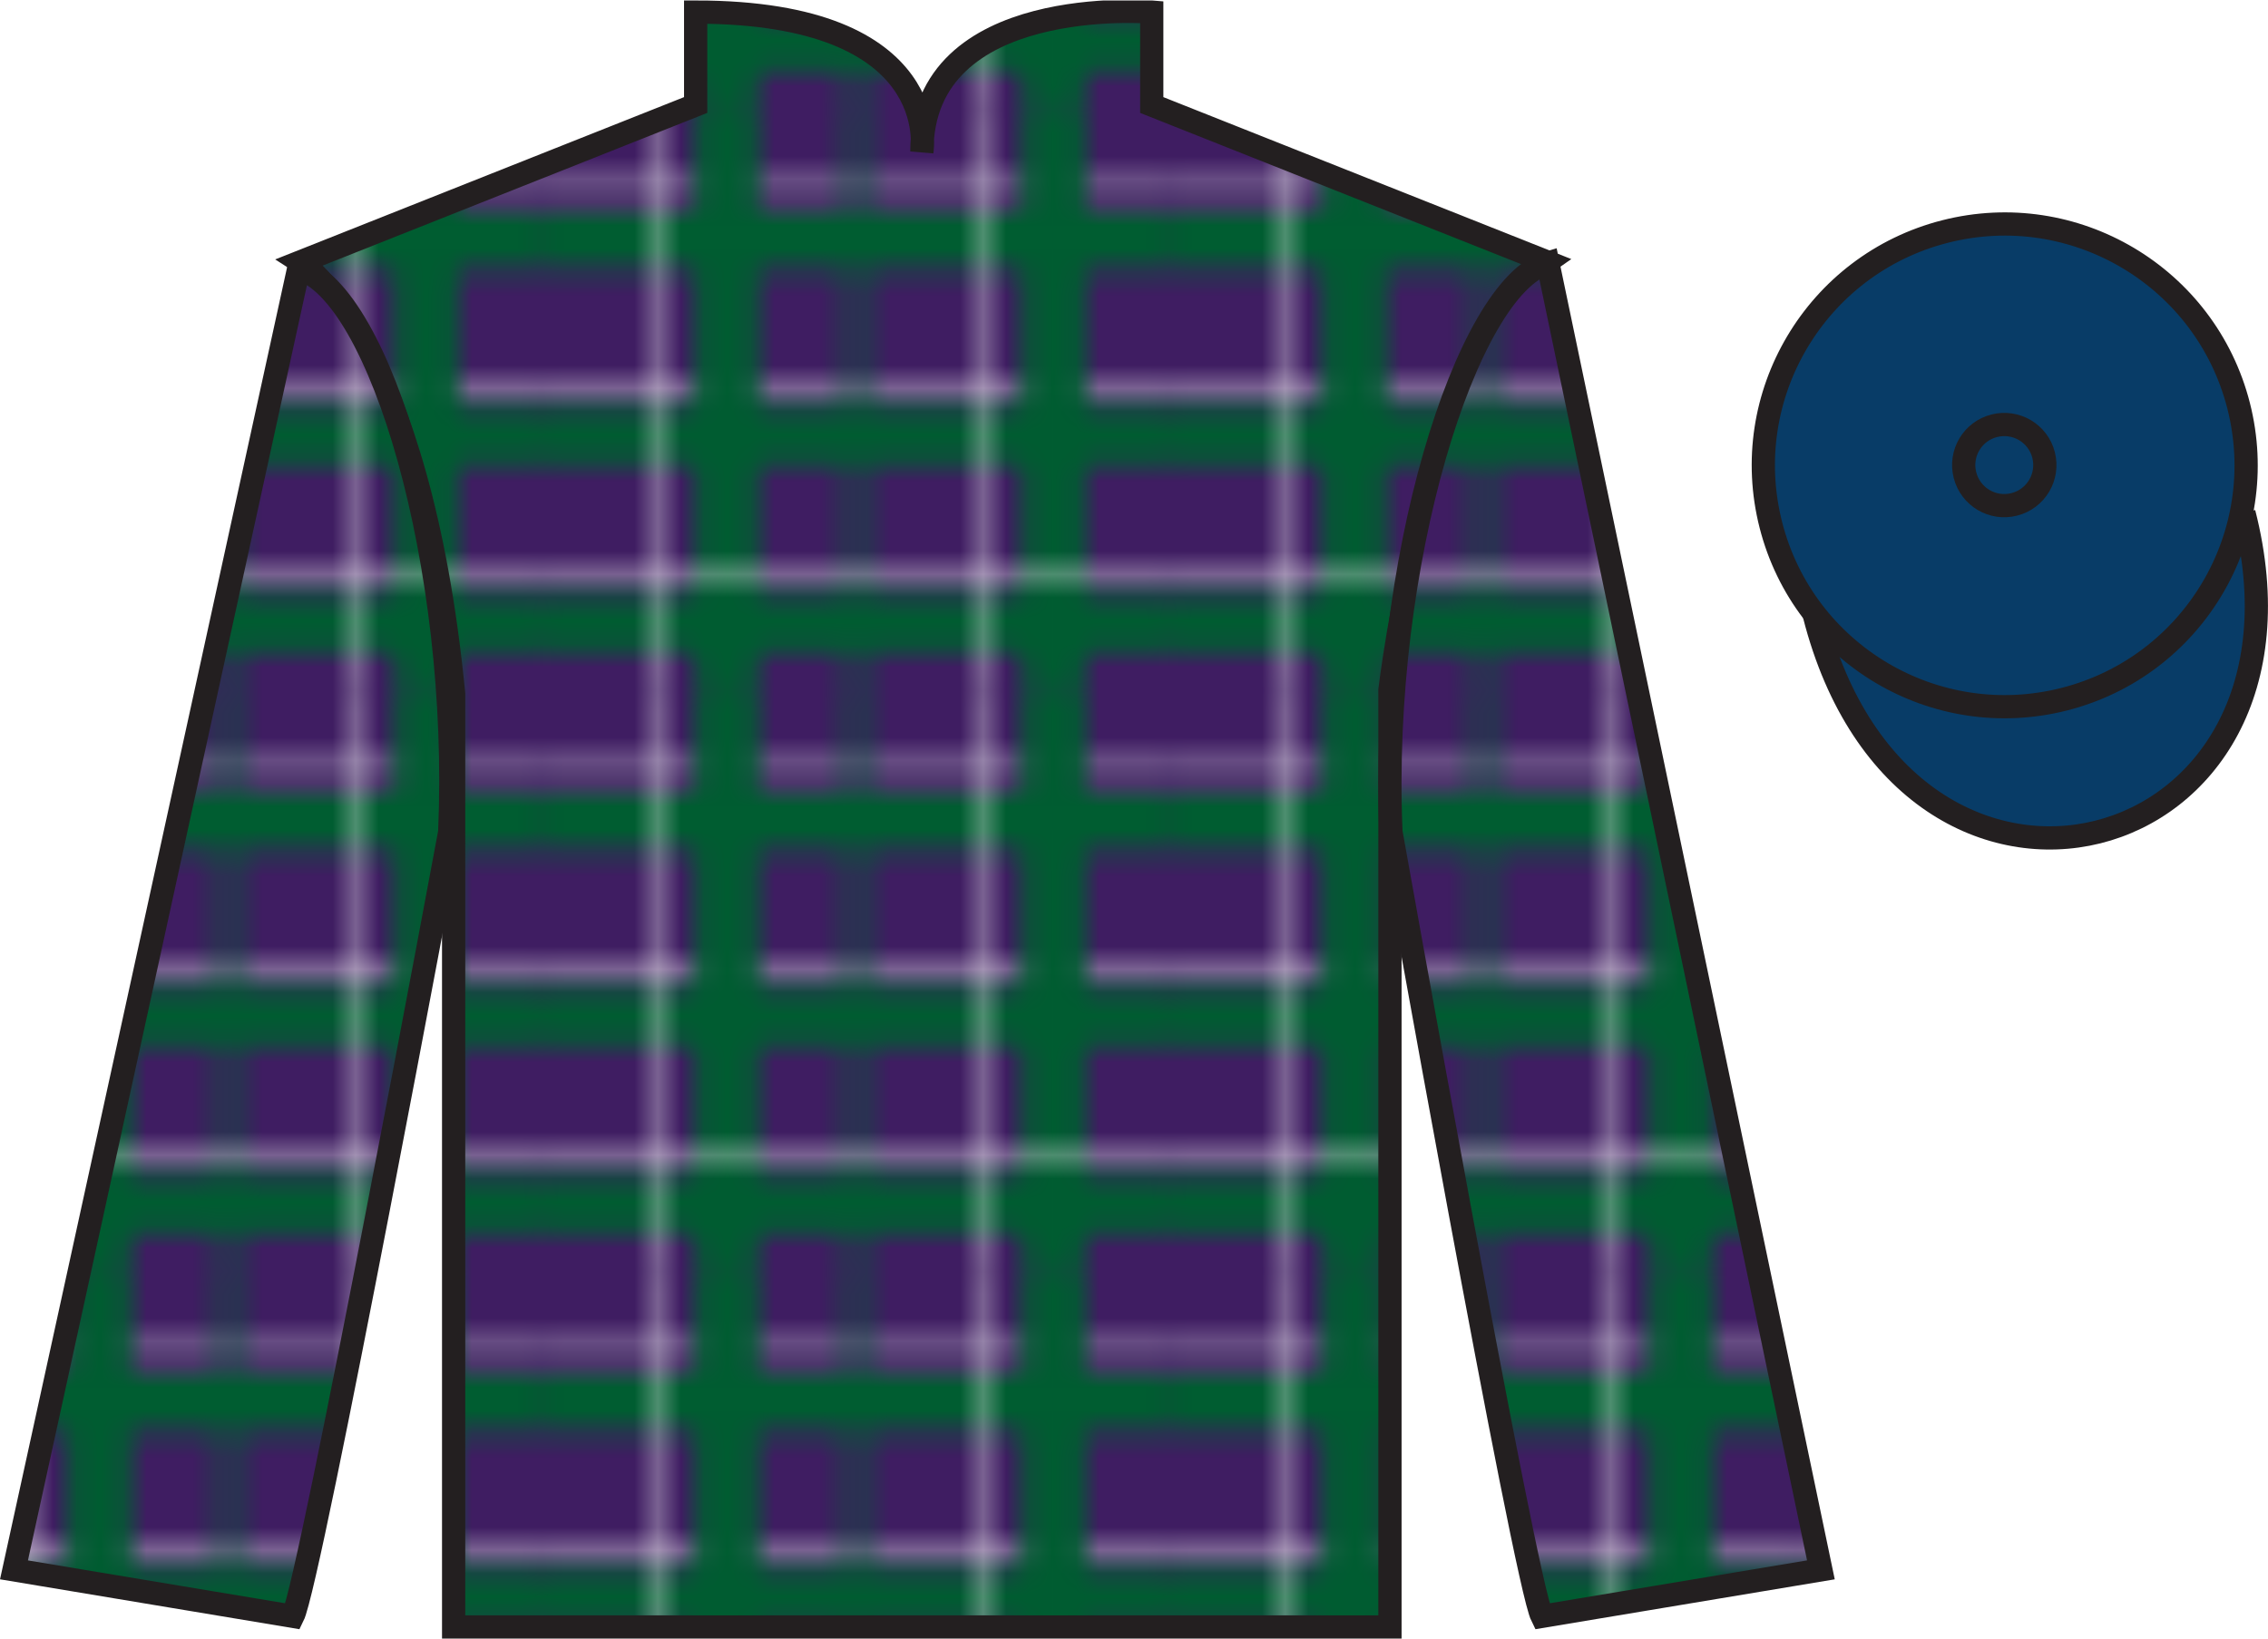 <?xml version="1.0" encoding="UTF-8"?>
<svg xmlns="http://www.w3.org/2000/svg" xmlns:xlink="http://www.w3.org/1999/xlink" width="97.59pt" height="70.52pt" viewBox="0 0 97.59 70.52" version="1.1">
<defs>
<clipPath id="clip1">
  <path d="M 0 70.52 L 97.59 70.52 L 97.59 0.02 L 0 0.02 L 0 70.52 Z M 0 70.52 "/>
</clipPath>
<clipPath id="clip2">
  <path d="M 12.934 11.27 C 12.934 11.27 18.02 14.52 19.52 29.855 C 19.52 29.855 19.52 44.855 19.52 70.02 L 59.809 70.02 L 59.809 29.688 C 59.809 29.688 61.602 14.688 66.559 11.27 L 49.559 4.52 L 49.559 0.52 C 49.559 0.52 39.668 -0.312 39.668 6.52 C 39.668 6.52 40.684 0.52 29.934 0.52 L 29.934 4.52 L 12.934 11.27 "/>
</clipPath>
<clipPath id="clip4">
  <path d="M 0 0 L 27.988 0 L 27.988 25.25 L 0 25.25 L 0 0 Z M 0 0 "/>
</clipPath>
<clipPath id="clip3">
  <rect width="27" height="25"/>
</clipPath>
<g id="surface1" clip-path="url(#clip3)">
<g clip-path="url(#clip4)" clip-rule="nonzero">
<path style=" stroke:none;fill-rule:nonzero;fill:rgb(24.689%,11.498%,38.521%);fill-opacity:1;" d="M 0 0 L 27.988 0 L 27.988 25.25 L 0 25.25 L 0 0 Z M 0 0 "/>
<path style=" stroke:none;fill-rule:nonzero;fill:rgb(100%,100%,100%);fill-opacity:1;" d="M 0.039 13.652 L 27.875 13.652 L 27.875 13.957 L 0.039 13.957 L 0.039 13.652 Z M 0.039 13.652 "/>
<path style=" stroke:none;fill-rule:nonzero;fill:rgb(100%,100%,100%);fill-opacity:1;" d="M 0.078 21.902 L 27.91 21.902 L 27.91 22.207 L 0.078 22.207 L 0.078 21.902 Z M 0.078 21.902 "/>
<path style=" stroke:none;fill-rule:nonzero;fill:rgb(0%,36.333%,19.509%);fill-opacity:1;" d="M 13.727 0.113 L 14.336 0.113 L 14.336 25.211 L 13.727 25.211 L 13.727 0.113 Z M 13.727 0.113 "/>
<path style=" stroke:none;fill-rule:nonzero;fill:rgb(0%,36.333%,19.509%);fill-opacity:1;" d="M 7.148 0.078 L 9.812 0.078 L 9.812 25.172 L 7.148 25.172 L 7.148 0.078 Z M 7.148 0.078 "/>
<path style=" stroke:none;fill-rule:nonzero;fill:rgb(0%,36.333%,19.509%);fill-opacity:1;" d="M 0.078 18.633 L 27.91 18.633 L 27.91 21.066 L 0.078 21.066 L 0.078 18.633 Z M 0.078 18.633 "/>
<path style=" stroke:none;fill-rule:nonzero;fill:rgb(0%,36.333%,19.509%);fill-opacity:1;" d="M 0.039 10.23 L 27.875 10.23 L 27.875 12.664 L 0.039 12.664 L 0.039 10.23 Z M 0.039 10.23 "/>
<path style=" stroke:none;fill-rule:nonzero;fill:rgb(0%,36.333%,19.509%);fill-opacity:1;" d="M 0.039 2.168 L 27.875 2.168 L 27.875 4.602 L 0.039 4.602 L 0.039 2.168 Z M 0.039 2.168 "/>
<path style=" stroke:none;fill-rule:nonzero;fill:rgb(0%,36.333%,19.509%);fill-opacity:1;" d="M 21.219 0.113 L 23.879 0.113 L 23.879 25.211 L 21.219 25.211 L 21.219 0.113 Z M 21.219 0.113 "/>
<path style=" stroke:none;fill-rule:nonzero;fill:rgb(100%,100%,100%);fill-opacity:1;" d="M 19.355 0.113 L 19.66 0.113 L 19.66 25.211 L 19.355 25.211 L 19.355 0.113 Z M 19.355 0.113 "/>
<path style=" stroke:none;fill-rule:nonzero;fill:rgb(100%,100%,100%);fill-opacity:1;" d="M 5.477 0.078 L 5.781 0.078 L 5.781 25.172 L 5.477 25.172 L 5.477 0.078 Z M 5.477 0.078 "/>
<path style=" stroke:none;fill-rule:nonzero;fill:rgb(100%,100%,100%);fill-opacity:1;" d="M 0.039 5.668 L 27.875 5.668 L 27.875 5.969 L 0.039 5.969 L 0.039 5.668 Z M 0.039 5.668 "/>
</g>
</g>
<pattern id="pattern0" patternUnits="userSpaceOnUse" width="27" height="25" patternTransform="matrix(1,0,0,-1,-247.2,455.22)">
<use xlink:href="#surface1"/>
</pattern>
<clipPath id="clip5">
  <path d="M 0 70.52 L 97.59 70.52 L 97.59 0.02 L 0 0.02 L 0 70.52 Z M 0 70.52 "/>
</clipPath>
<clipPath id="clip6">
  <path d="M 0 70.52 L 97.59 70.52 L 97.59 0.02 L 0 0.02 L 0 70.52 Z M 0 70.52 "/>
</clipPath>
<clipPath id="clip7">
  <path d="M 12.602 69.562 C 13.352 68.062 19.352 35.812 19.352 35.812 C 19.852 24.312 16.352 12.562 12.852 11.562 L 0.602 67.562 L 12.602 69.562 "/>
</clipPath>
<clipPath id="clip9">
  <path d="M 0 0 L 27.988 0 L 27.988 25.25 L 0 25.25 L 0 0 Z M 0 0 "/>
</clipPath>
<clipPath id="clip8">
  <rect width="27" height="25"/>
</clipPath>
<g id="surface2" clip-path="url(#clip8)">
<g clip-path="url(#clip9)" clip-rule="nonzero">
<path style=" stroke:none;fill-rule:nonzero;fill:rgb(24.689%,11.498%,38.521%);fill-opacity:1;" d="M 0 0 L 27.988 0 L 27.988 25.25 L 0 25.25 L 0 0 Z M 0 0 "/>
<path style=" stroke:none;fill-rule:nonzero;fill:rgb(100%,100%,100%);fill-opacity:1;" d="M 0.039 13.652 L 27.875 13.652 L 27.875 13.957 L 0.039 13.957 L 0.039 13.652 Z M 0.039 13.652 "/>
<path style=" stroke:none;fill-rule:nonzero;fill:rgb(100%,100%,100%);fill-opacity:1;" d="M 0.078 21.902 L 27.91 21.902 L 27.91 22.207 L 0.078 22.207 L 0.078 21.902 Z M 0.078 21.902 "/>
<path style=" stroke:none;fill-rule:nonzero;fill:rgb(0%,36.333%,19.509%);fill-opacity:1;" d="M 13.727 0.113 L 14.336 0.113 L 14.336 25.211 L 13.727 25.211 L 13.727 0.113 Z M 13.727 0.113 "/>
<path style=" stroke:none;fill-rule:nonzero;fill:rgb(0%,36.333%,19.509%);fill-opacity:1;" d="M 7.148 0.078 L 9.812 0.078 L 9.812 25.172 L 7.148 25.172 L 7.148 0.078 Z M 7.148 0.078 "/>
<path style=" stroke:none;fill-rule:nonzero;fill:rgb(0%,36.333%,19.509%);fill-opacity:1;" d="M 0.078 18.633 L 27.91 18.633 L 27.91 21.066 L 0.078 21.066 L 0.078 18.633 Z M 0.078 18.633 "/>
<path style=" stroke:none;fill-rule:nonzero;fill:rgb(0%,36.333%,19.509%);fill-opacity:1;" d="M 0.039 10.23 L 27.875 10.23 L 27.875 12.664 L 0.039 12.664 L 0.039 10.23 Z M 0.039 10.23 "/>
<path style=" stroke:none;fill-rule:nonzero;fill:rgb(0%,36.333%,19.509%);fill-opacity:1;" d="M 0.039 2.168 L 27.875 2.168 L 27.875 4.602 L 0.039 4.602 L 0.039 2.168 Z M 0.039 2.168 "/>
<path style=" stroke:none;fill-rule:nonzero;fill:rgb(0%,36.333%,19.509%);fill-opacity:1;" d="M 21.219 0.113 L 23.879 0.113 L 23.879 25.211 L 21.219 25.211 L 21.219 0.113 Z M 21.219 0.113 "/>
<path style=" stroke:none;fill-rule:nonzero;fill:rgb(100%,100%,100%);fill-opacity:1;" d="M 19.355 0.113 L 19.66 0.113 L 19.66 25.211 L 19.355 25.211 L 19.355 0.113 Z M 19.355 0.113 "/>
<path style=" stroke:none;fill-rule:nonzero;fill:rgb(100%,100%,100%);fill-opacity:1;" d="M 5.477 0.078 L 5.781 0.078 L 5.781 25.172 L 5.477 25.172 L 5.477 0.078 Z M 5.477 0.078 "/>
<path style=" stroke:none;fill-rule:nonzero;fill:rgb(100%,100%,100%);fill-opacity:1;" d="M 0.039 5.668 L 27.875 5.668 L 27.875 5.969 L 0.039 5.969 L 0.039 5.668 Z M 0.039 5.668 "/>
</g>
</g>
<pattern id="pattern1" patternUnits="userSpaceOnUse" width="27" height="25" patternTransform="matrix(1,0,0,-1,-247.2,455.22)">
<use xlink:href="#surface2"/>
</pattern>
<clipPath id="clip10">
  <path d="M 0 70.52 L 97.59 70.52 L 97.59 0.02 L 0 0.02 L 0 70.52 Z M 0 70.52 "/>
</clipPath>
<clipPath id="clip11">
  <path d="M 0 70.52 L 97.59 70.52 L 97.59 0.02 L 0 0.02 L 0 70.52 Z M 0 70.52 "/>
</clipPath>
<clipPath id="clip12">
  <path d="M 78.352 67.562 L 66.602 11.312 C 63.102 12.312 59.352 24.312 59.852 35.812 C 59.852 35.812 65.602 68.062 66.352 69.562 L 78.352 67.562 "/>
</clipPath>
<clipPath id="clip14">
  <path d="M 0 0 L 27.988 0 L 27.988 25.25 L 0 25.25 L 0 0 Z M 0 0 "/>
</clipPath>
<clipPath id="clip13">
  <rect width="27" height="25"/>
</clipPath>
<g id="surface3" clip-path="url(#clip13)">
<g clip-path="url(#clip14)" clip-rule="nonzero">
<path style=" stroke:none;fill-rule:nonzero;fill:rgb(24.689%,11.498%,38.521%);fill-opacity:1;" d="M 0 0 L 27.988 0 L 27.988 25.25 L 0 25.25 L 0 0 Z M 0 0 "/>
<path style=" stroke:none;fill-rule:nonzero;fill:rgb(100%,100%,100%);fill-opacity:1;" d="M 0.039 13.652 L 27.875 13.652 L 27.875 13.957 L 0.039 13.957 L 0.039 13.652 Z M 0.039 13.652 "/>
<path style=" stroke:none;fill-rule:nonzero;fill:rgb(100%,100%,100%);fill-opacity:1;" d="M 0.078 21.902 L 27.91 21.902 L 27.91 22.207 L 0.078 22.207 L 0.078 21.902 Z M 0.078 21.902 "/>
<path style=" stroke:none;fill-rule:nonzero;fill:rgb(0%,36.333%,19.509%);fill-opacity:1;" d="M 13.727 0.113 L 14.336 0.113 L 14.336 25.211 L 13.727 25.211 L 13.727 0.113 Z M 13.727 0.113 "/>
<path style=" stroke:none;fill-rule:nonzero;fill:rgb(0%,36.333%,19.509%);fill-opacity:1;" d="M 7.148 0.078 L 9.812 0.078 L 9.812 25.172 L 7.148 25.172 L 7.148 0.078 Z M 7.148 0.078 "/>
<path style=" stroke:none;fill-rule:nonzero;fill:rgb(0%,36.333%,19.509%);fill-opacity:1;" d="M 0.078 18.633 L 27.91 18.633 L 27.91 21.066 L 0.078 21.066 L 0.078 18.633 Z M 0.078 18.633 "/>
<path style=" stroke:none;fill-rule:nonzero;fill:rgb(0%,36.333%,19.509%);fill-opacity:1;" d="M 0.039 10.23 L 27.875 10.23 L 27.875 12.664 L 0.039 12.664 L 0.039 10.23 Z M 0.039 10.23 "/>
<path style=" stroke:none;fill-rule:nonzero;fill:rgb(0%,36.333%,19.509%);fill-opacity:1;" d="M 0.039 2.168 L 27.875 2.168 L 27.875 4.602 L 0.039 4.602 L 0.039 2.168 Z M 0.039 2.168 "/>
<path style=" stroke:none;fill-rule:nonzero;fill:rgb(0%,36.333%,19.509%);fill-opacity:1;" d="M 21.219 0.113 L 23.879 0.113 L 23.879 25.211 L 21.219 25.211 L 21.219 0.113 Z M 21.219 0.113 "/>
<path style=" stroke:none;fill-rule:nonzero;fill:rgb(100%,100%,100%);fill-opacity:1;" d="M 19.355 0.113 L 19.66 0.113 L 19.66 25.211 L 19.355 25.211 L 19.355 0.113 Z M 19.355 0.113 "/>
<path style=" stroke:none;fill-rule:nonzero;fill:rgb(100%,100%,100%);fill-opacity:1;" d="M 5.477 0.078 L 5.781 0.078 L 5.781 25.172 L 5.477 25.172 L 5.477 0.078 Z M 5.477 0.078 "/>
<path style=" stroke:none;fill-rule:nonzero;fill:rgb(100%,100%,100%);fill-opacity:1;" d="M 0.039 5.668 L 27.875 5.668 L 27.875 5.969 L 0.039 5.969 L 0.039 5.668 Z M 0.039 5.668 "/>
</g>
</g>
<pattern id="pattern2" patternUnits="userSpaceOnUse" width="27" height="25" patternTransform="matrix(1,0,0,-1,-247.2,455.22)">
<use xlink:href="#surface3"/>
</pattern>
<clipPath id="clip15">
  <path d="M 0 70.52 L 97.59 70.52 L 97.59 0.02 L 0 0.02 L 0 70.52 Z M 0 70.52 "/>
</clipPath>
</defs>
<g id="surface0">
<g clip-path="url(#clip1)" clip-rule="nonzero">
<g clip-path="url(#clip2)" clip-rule="nonzero">
<path style=" stroke:none;fill-rule:nonzero;fill:url(#pattern0);" d="M 12.934 70.02 L 66.559 70.02 L 66.559 0.02 L 12.934 0.02 Z M 12.934 70.02 "/>
</g>
</g>
<g clip-path="url(#clip5)" clip-rule="nonzero">
<path style="fill:none;stroke-width:10;stroke-linecap:butt;stroke-linejoin:miter;stroke:rgb(13.73%,12.16%,12.549%);stroke-opacity:1;stroke-miterlimit:4;" d="M 129.336 592.505 C 129.336 592.505 180.195 560.005 195.195 406.645 C 195.195 406.645 195.195 256.645 195.195 5.005 L 598.086 5.005 L 598.086 408.325 C 598.086 408.325 616.016 558.325 665.586 592.505 L 495.586 660.005 L 495.586 700.005 C 495.586 700.005 396.68 708.325 396.68 640.005 C 396.68 640.005 406.836 700.005 299.336 700.005 L 299.336 660.005 L 129.336 592.505 Z M 129.336 592.505 " transform="matrix(0.1,0,0,-0.1,0,70.52)"/>
</g>
<g clip-path="url(#clip6)" clip-rule="nonzero">
<g clip-path="url(#clip7)" clip-rule="nonzero">
<path style=" stroke:none;fill-rule:nonzero;fill:url(#pattern1);" d="M 0.602 69.562 L 19.852 69.562 L 19.852 11.562 L 0.602 11.562 Z M 0.602 69.562 "/>
</g>
</g>
<g clip-path="url(#clip10)" clip-rule="nonzero">
<path style="fill:none;stroke-width:10;stroke-linecap:butt;stroke-linejoin:miter;stroke:rgb(13.73%,12.16%,12.549%);stroke-opacity:1;stroke-miterlimit:4;" d="M 126.016 9.575 C 133.516 24.575 193.516 347.075 193.516 347.075 C 198.516 462.075 163.516 579.575 128.516 589.575 L 6.016 29.575 L 126.016 9.575 Z M 126.016 9.575 " transform="matrix(0.1,0,0,-0.1,0,70.52)"/>
</g>
<g clip-path="url(#clip11)" clip-rule="nonzero">
<g clip-path="url(#clip12)" clip-rule="nonzero">
<path style=" stroke:none;fill-rule:nonzero;fill:url(#pattern2);" d="M 59.352 69.562 L 78.352 69.562 L 78.352 11.312 L 59.352 11.312 Z M 59.352 69.562 "/>
</g>
</g>
<g clip-path="url(#clip15)" clip-rule="nonzero">
<path style="fill:none;stroke-width:10;stroke-linecap:butt;stroke-linejoin:miter;stroke:rgb(13.73%,12.16%,12.549%);stroke-opacity:1;stroke-miterlimit:4;" d="M 783.516 29.575 L 666.016 592.075 C 631.016 582.075 593.516 462.075 598.516 347.075 C 598.516 347.075 656.016 24.575 663.516 9.575 L 783.516 29.575 Z M 783.516 29.575 " transform="matrix(0.1,0,0,-0.1,0,70.52)"/>
<path style="fill-rule:nonzero;fill:rgb(3.247%,23.717%,40.444%);fill-opacity:1;stroke-width:10;stroke-linecap:butt;stroke-linejoin:miter;stroke:rgb(13.73%,12.16%,12.549%);stroke-opacity:1;stroke-miterlimit:4;" d="M 780.703 440.473 C 820.391 284.848 1004.336 332.427 965.547 484.458 " transform="matrix(0.1,0,0,-0.1,0,70.52)"/>
<path style=" stroke:none;fill-rule:nonzero;fill:rgb(97.855%,69.792%,23.972%);fill-opacity:1;" d="M 86.691 21.719 C 87.625 21.48 88.191 20.527 87.953 19.594 C 87.715 18.66 86.762 18.098 85.828 18.336 C 84.895 18.574 84.332 19.523 84.57 20.457 C 84.809 21.391 85.758 21.957 86.691 21.719 "/>
<path style="fill:none;stroke-width:10;stroke-linecap:butt;stroke-linejoin:miter;stroke:rgb(13.73%,12.16%,12.549%);stroke-opacity:1;stroke-miterlimit:4;" d="M 866.914 488.012 C 876.25 490.395 881.914 499.927 879.531 509.262 C 877.148 518.598 867.617 524.223 858.281 521.841 C 848.945 519.458 843.32 509.966 845.703 500.63 C 848.086 491.294 857.578 485.63 866.914 488.012 Z M 866.914 488.012 " transform="matrix(0.1,0,0,-0.1,0,70.52)"/>
<path style=" stroke:none;fill-rule:nonzero;fill:rgb(3.247%,23.717%,40.444%);fill-opacity:1;" d="M 88.828 30.09 C 94.387 28.672 97.742 23.016 96.324 17.457 C 94.906 11.902 89.25 8.547 83.691 9.965 C 78.137 11.383 74.781 17.035 76.199 22.594 C 77.617 28.152 83.27 31.508 88.828 30.09 "/>
<path style="fill:none;stroke-width:10;stroke-linecap:butt;stroke-linejoin:miter;stroke:rgb(13.73%,12.16%,12.549%);stroke-opacity:1;stroke-miterlimit:4;" d="M 888.281 404.302 C 943.867 418.481 977.422 475.044 963.242 530.63 C 949.062 586.177 892.5 619.731 836.914 605.552 C 781.367 591.372 747.812 534.848 761.992 479.262 C 776.172 423.677 832.695 390.122 888.281 404.302 Z M 888.281 404.302 " transform="matrix(0.1,0,0,-0.1,0,70.52)"/>
<path style=" stroke:none;fill-rule:nonzero;fill:rgb(3.247%,23.717%,40.444%);fill-opacity:1;" d="M 86.672 21.707 C 87.609 21.469 88.172 20.52 87.934 19.582 C 87.695 18.648 86.746 18.086 85.809 18.324 C 84.875 18.562 84.312 19.512 84.551 20.445 C 84.789 21.383 85.738 21.945 86.672 21.707 "/>
<path style="fill:none;stroke-width:10;stroke-linecap:butt;stroke-linejoin:miter;stroke:rgb(13.73%,12.16%,12.549%);stroke-opacity:1;stroke-miterlimit:4;" d="M 866.719 488.13 C 876.094 490.512 881.719 500.005 879.336 509.38 C 876.953 518.716 867.461 524.341 858.086 521.958 C 848.75 519.575 843.125 510.083 845.508 500.747 C 847.891 491.372 857.383 485.747 866.719 488.13 Z M 866.719 488.13 " transform="matrix(0.1,0,0,-0.1,0,70.52)"/>
</g>
</g>
</svg>
